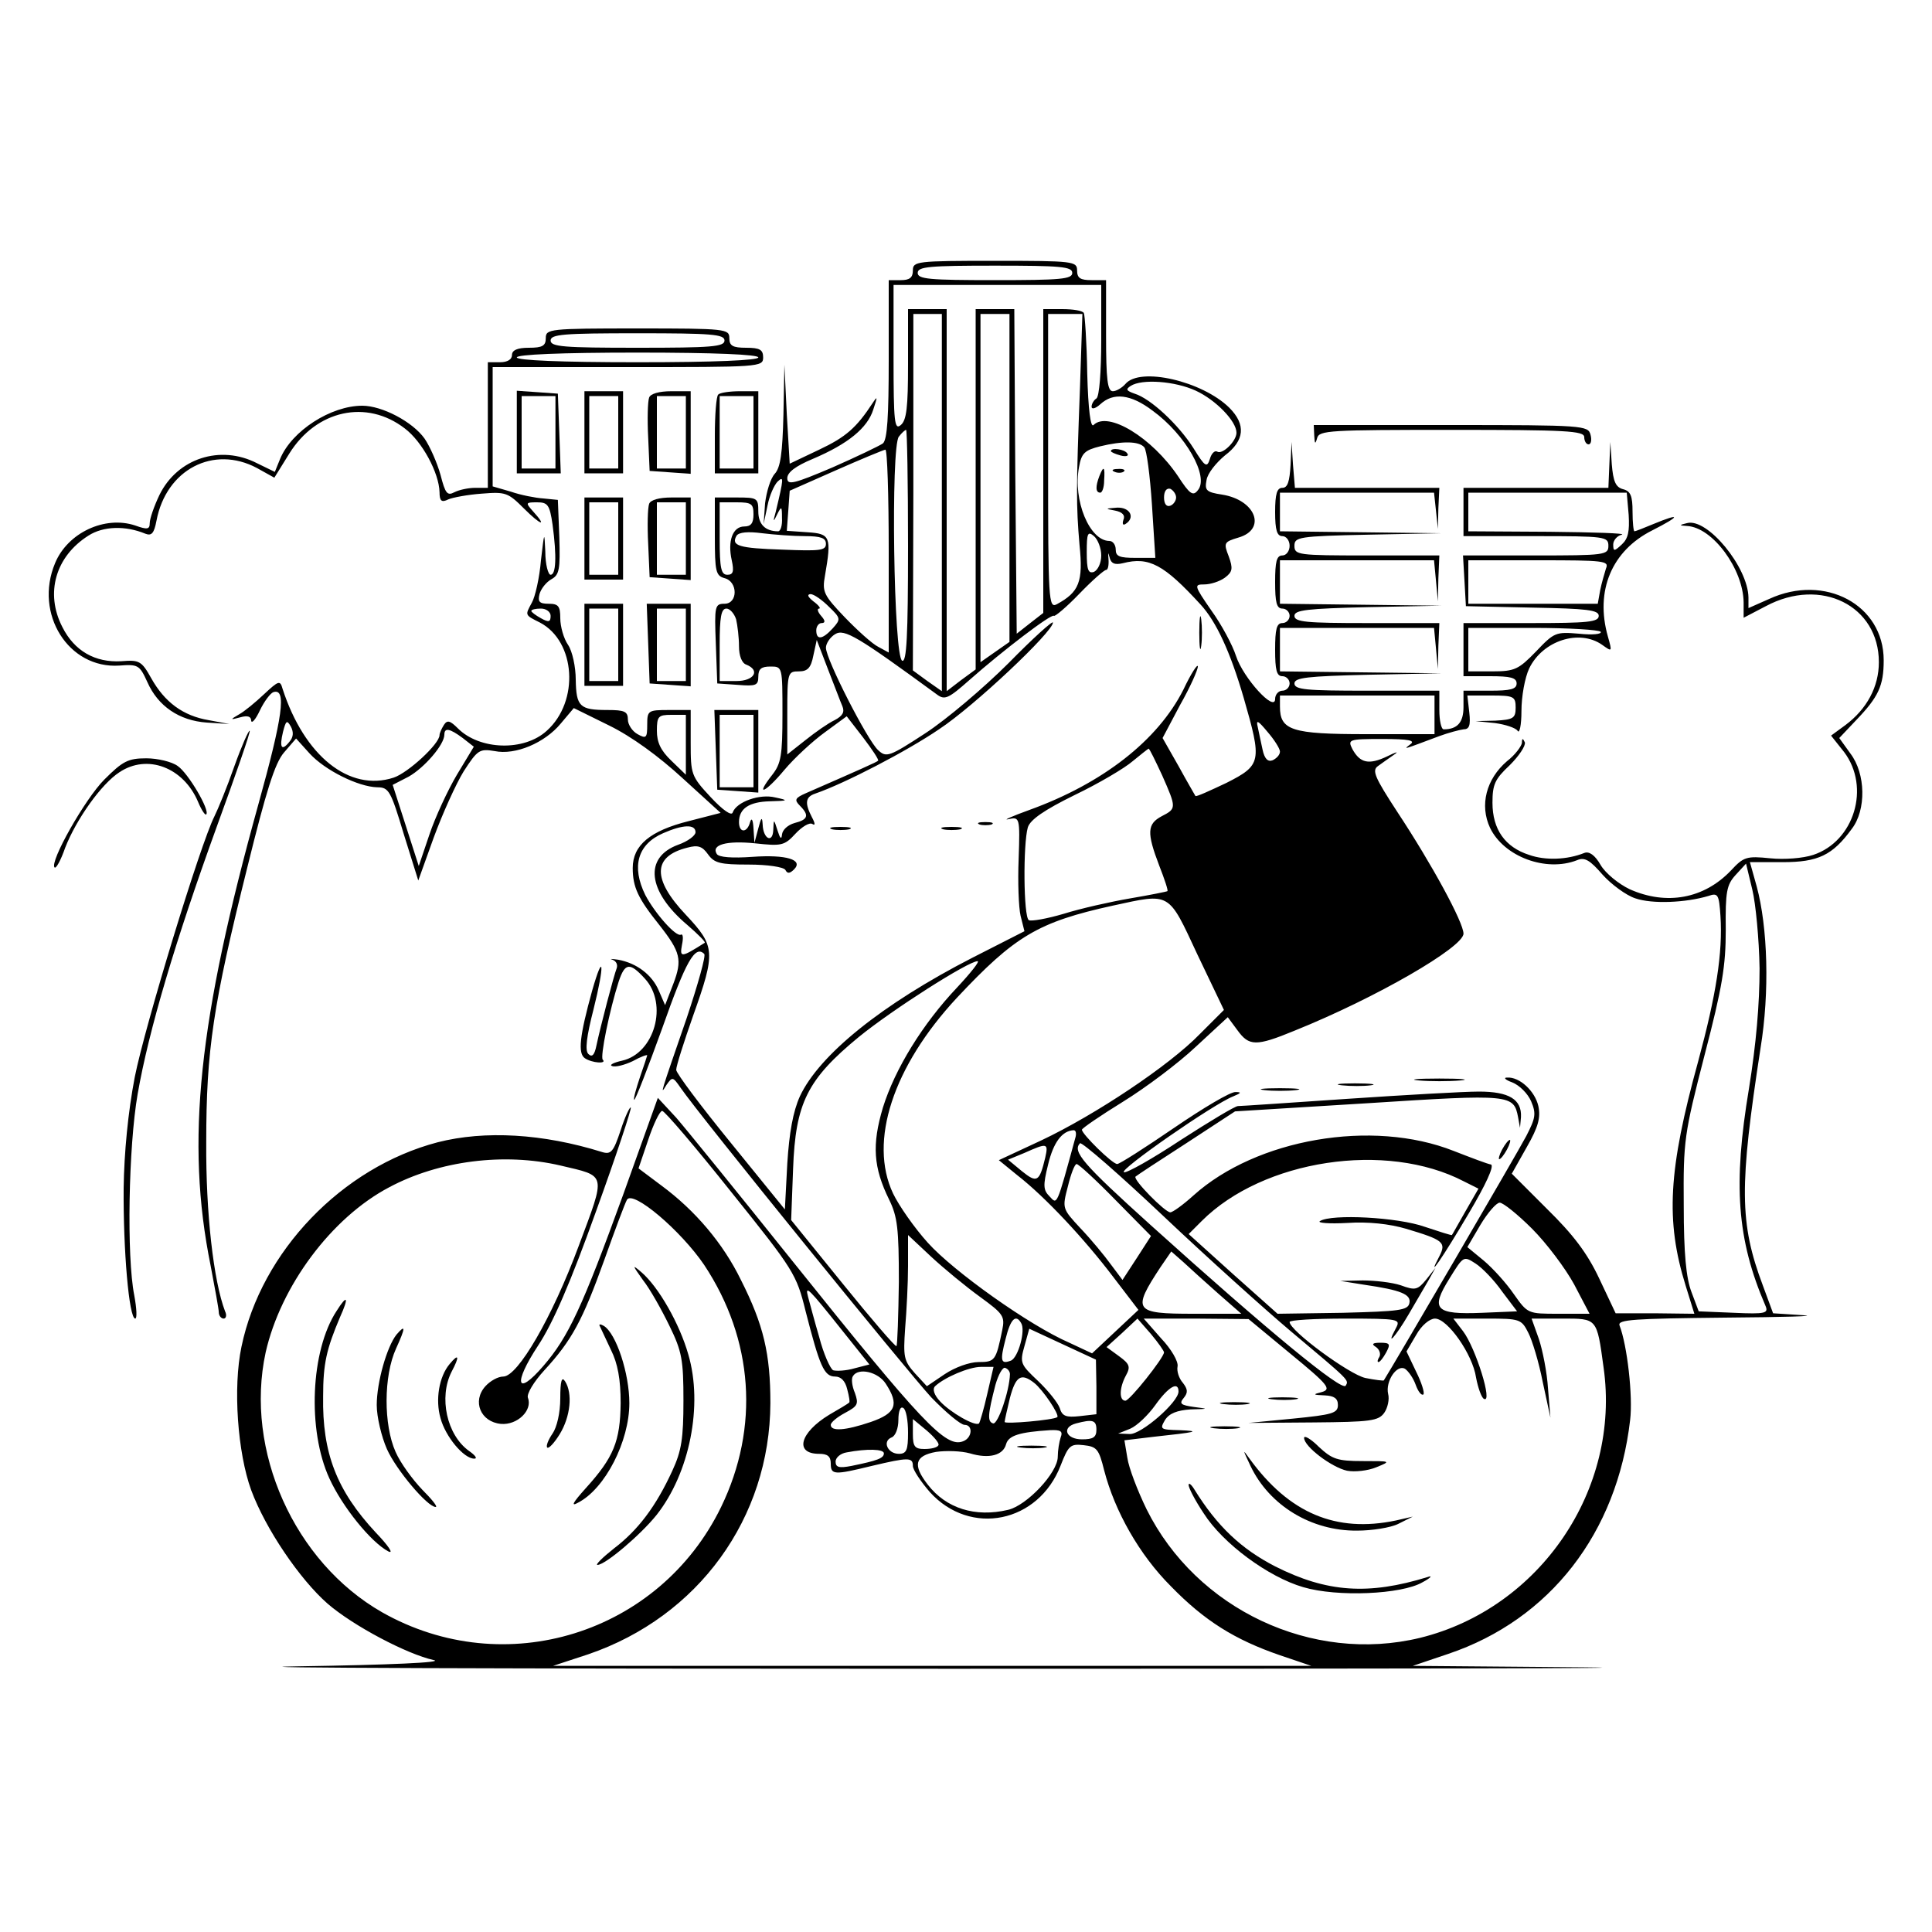 <?xml version="1.0" standalone="no"?>
<!DOCTYPE svg PUBLIC "-//W3C//DTD SVG 20010904//EN"
 "http://www.w3.org/TR/2001/REC-SVG-20010904/DTD/svg10.dtd">
<svg version="1.0" xmlns="http://www.w3.org/2000/svg"
 width="400pt" height="400pt" viewBox="0 0 400 400"
 preserveAspectRatio="xMidYMid meet">

<g transform="translate(0,400) scale(0.1,-0.1)"
fill="#000000" stroke="none">
<path d="M1890 3440 c0 -15 -7 -20 -25 -20 l-25 0 0 -164 c0 -119 -3 -166 -12
-174 -7 -5 -55 -28 -105 -50 -80 -34 -93 -37 -93 -22 0 12 17 25 53 40 73 31
113 64 125 102 9 27 9 29 -1 14 -34 -52 -56 -71 -111 -97 l-61 -29 -6 102 -5
103 -2 -104 c-2 -79 -6 -109 -18 -122 -9 -10 -17 -37 -20 -61 l-3 -43 8 38 c4
21 14 43 21 50 13 12 13 8 -4 -63 -6 -21 -5 -22 3 -5 9 18 10 17 10 -7 1 -16
-3 -28 -8 -28 -27 0 -41 15 -41 41 0 28 -2 29 -45 29 l-45 0 0 -81 c0 -72 2
-81 20 -86 28 -7 28 -53 0 -53 -20 0 -21 -5 -18 -82 l3 -83 43 -3 c37 -3 42
-1 42 17 0 16 6 21 25 21 25 0 25 0 25 -99 0 -85 -3 -102 -21 -125 -37 -47
-15 -38 25 10 21 25 59 60 84 78 l45 33 34 -44 c19 -25 33 -46 31 -48 -3 -3
-37 -18 -149 -67 -23 -10 -25 -14 -13 -26 20 -20 17 -29 -11 -36 -14 -4 -25
-14 -26 -24 -1 -11 -4 -8 -9 8 -8 25 -8 25 -9 2 -1 -29 -21 -19 -22 11 -1 17
-3 15 -9 -8 l-8 -30 -2 30 c-1 18 -4 23 -7 13 -6 -23 -23 -23 -23 0 0 28 21
42 64 43 39 1 39 2 11 8 -32 8 -80 -9 -88 -31 -2 -8 -20 4 -46 32 -40 43 -41
47 -41 112 l0 68 -45 0 c-43 0 -45 -1 -45 -30 0 -28 -2 -30 -20 -20 -11 6 -20
20 -20 30 0 17 -7 20 -42 20 -58 0 -65 7 -66 63 0 26 -7 59 -16 72 -9 13 -16
38 -16 55 0 25 -4 30 -24 30 -19 0 -23 4 -19 20 3 11 14 25 25 31 16 9 18 20
16 87 l-3 77 -30 3 c-16 1 -47 7 -67 14 l-38 11 0 124 0 123 280 0 c273 0 280
0 280 20 0 16 -7 20 -35 20 -28 0 -35 4 -35 20 0 19 -7 20 -190 20 -183 0
-190 -1 -190 -20 0 -16 -7 -20 -35 -20 -24 0 -35 -5 -35 -15 0 -9 -9 -15 -25
-15 l-25 0 0 -130 0 -130 -26 0 c-14 0 -33 -4 -43 -9 -15 -8 -19 -3 -29 36 -7
25 -22 59 -33 75 -25 35 -88 68 -129 68 -65 0 -146 -52 -170 -110 l-11 -27
-37 18 c-76 39 -165 10 -202 -66 -11 -23 -20 -49 -20 -58 0 -13 -5 -14 -30 -5
-63 21 -140 -15 -166 -78 -44 -105 28 -219 133 -212 39 3 42 1 58 -34 22 -50
66 -80 123 -84 l47 -3 -43 8 c-53 9 -91 37 -119 87 -20 36 -25 38 -62 35 -54
-3 -97 21 -122 71 -36 70 -14 146 54 189 31 20 77 21 118 4 13 -5 18 1 23 27
20 106 118 157 208 109 l36 -20 31 50 c56 90 160 113 239 52 36 -27 71 -92 72
-132 0 -18 4 -22 18 -15 9 4 41 10 70 12 49 4 54 2 87 -31 35 -35 49 -39 18
-5 -15 17 -15 18 9 18 22 0 26 -5 32 -46 9 -67 7 -104 -4 -104 -5 0 -11 21
-11 48 -2 43 -2 42 -9 -18 -3 -36 -12 -76 -19 -88 -14 -26 -15 -25 17 -41 74
-39 82 -163 14 -224 -47 -43 -139 -40 -184 5 -16 16 -22 18 -29 7 -5 -8 -9
-17 -9 -21 0 -18 -65 -78 -95 -88 -92 -30 -185 45 -230 184 -5 18 -8 17 -38
-11 -18 -17 -41 -36 -52 -42 -19 -11 -19 -12 3 -6 14 4 22 2 22 -7 1 -7 9 2
18 21 9 19 22 36 28 38 28 9 19 -52 -31 -232 -124 -446 -151 -698 -99 -955 9
-47 17 -91 17 -97 0 -7 5 -13 10 -13 5 0 7 7 3 15 -24 63 -40 204 -39 350 0
191 14 284 85 569 39 158 57 216 76 238 l25 29 28 -31 c32 -35 101 -69 140
-70 24 0 28 -7 55 -97 l30 -96 32 89 c18 49 46 111 62 137 29 45 33 47 64 42
43 -9 104 17 137 57 l27 32 73 -36 c47 -23 103 -64 152 -109 l79 -72 -66 -17
c-80 -20 -116 -50 -116 -97 0 -40 11 -63 55 -118 44 -56 48 -72 29 -122 l-17
-44 -13 30 c-14 33 -46 57 -84 64 -14 2 -19 2 -12 0 8 -3 11 -10 9 -17 -6 -15
-34 -122 -42 -160 -4 -20 -9 -26 -17 -18 -7 7 -4 35 11 93 23 92 21 122 -3 38
-26 -94 -30 -130 -15 -140 15 -10 46 -12 37 -3 -6 5 14 103 33 162 13 39 23
40 54 6 49 -53 20 -155 -47 -170 -18 -4 -27 -9 -21 -11 7 -3 26 2 43 10 16 9
30 14 30 12 0 -1 -7 -22 -15 -45 -8 -24 -14 -45 -12 -47 2 -2 28 65 58 148 49
139 68 173 87 154 4 -3 -13 -63 -36 -132 -56 -162 -56 -162 -42 -139 12 17 13
17 29 -6 38 -56 470 -588 519 -641 30 -31 61 -57 69 -57 18 0 16 -27 -3 -34
-36 -14 -84 37 -354 374 -112 140 -220 273 -240 296 l-38 41 -72 -201 c-84
-231 -113 -294 -165 -354 -56 -65 -63 -37 -11 42 31 47 67 130 120 278 42 116
74 213 72 215 -2 2 -12 -19 -21 -47 -15 -45 -20 -51 -39 -45 -122 38 -242 45
-340 20 -198 -52 -365 -226 -406 -423 -18 -85 -8 -220 20 -297 30 -81 101
-185 158 -235 53 -46 165 -105 220 -117 22 -5 -91 -10 -283 -13 -176 -3 431
-5 1350 -5 919 0 1510 1 1315 3 l-355 3 74 25 c210 71 349 250 376 484 6 49
-6 155 -22 196 -4 12 29 14 218 16 123 1 196 3 162 5 l-62 4 -21 57 c-49 130
-49 206 -5 492 19 116 15 250 -8 335 l-14 50 68 0 c73 0 103 14 143 69 30 39
29 114 -3 156 l-23 32 35 37 c46 48 57 71 57 124 0 115 -122 180 -237 127
l-43 -19 0 22 c-1 63 -85 165 -127 154 -17 -4 -17 -5 0 -6 53 -3 116 -89 117
-158 l0 -32 46 24 c114 61 234 1 234 -116 0 -51 -25 -97 -69 -130 l-30 -22 27
-34 c55 -73 21 -185 -64 -213 -21 -7 -60 -10 -89 -7 -49 5 -55 3 -81 -25 -56
-59 -134 -73 -210 -39 -23 11 -50 33 -60 50 -12 21 -24 29 -34 25 -35 -14 -80
-16 -114 -4 -50 16 -76 53 -76 108 0 38 5 49 36 78 19 19 33 40 31 47 -4 9 -6
9 -6 -1 -1 -7 -14 -25 -31 -38 -43 -37 -57 -91 -35 -138 29 -60 116 -92 180
-67 16 7 27 0 53 -30 18 -20 49 -43 68 -49 35 -12 104 -9 151 5 20 7 22 3 25
-41 5 -77 -9 -164 -46 -301 -62 -225 -68 -330 -26 -465 l18 -58 -82 1 -81 0
-34 72 c-25 53 -54 91 -108 144 l-73 73 31 55 c24 42 29 61 24 85 -7 31 -39
61 -65 59 -8 0 -3 -5 11 -10 15 -6 32 -23 39 -39 11 -26 9 -35 -10 -72 -16
-31 -280 -483 -295 -506 -1 -1 -18 1 -38 5 -33 7 -157 98 -157 116 0 4 52 7
115 7 113 0 115 -1 105 -20 -22 -41 -1 -18 26 28 15 26 34 58 42 72 l14 25
-19 -24 c-18 -22 -23 -23 -53 -12 -18 6 -54 10 -79 10 l-46 -1 50 -8 c76 -11
97 -20 93 -38 -3 -15 -22 -17 -138 -20 l-135 -2 -92 82 -92 83 27 27 c127 127
382 166 543 82 l30 -15 -27 -47 c-15 -26 -27 -48 -28 -49 -1 -1 -26 7 -56 17
-56 20 -193 27 -217 12 -7 -4 19 -6 56 -4 44 3 88 -2 122 -12 77 -23 84 -28
69 -57 -29 -55 8 -1 61 89 35 59 53 98 46 101 -7 1 -41 14 -77 28 -169 67
-409 25 -539 -92 -21 -19 -43 -35 -48 -35 -11 0 -78 68 -72 74 2 2 49 33 105
69 l101 66 276 17 c295 19 301 18 310 -29 l4 -22 2 22 c2 37 -25 53 -87 53
-31 0 -154 -7 -272 -15 -118 -8 -220 -15 -227 -15 -6 0 -59 -32 -118 -70 -59
-39 -112 -69 -118 -67 -12 4 185 141 226 157 17 7 18 9 5 9 -10 1 -67 -33
-127 -74 -60 -41 -113 -75 -118 -75 -10 0 -73 62 -73 71 0 3 38 29 85 58 47
29 115 80 151 114 l66 61 20 -27 c24 -33 38 -34 118 -1 169 68 350 173 350
201 0 23 -65 143 -137 252 -47 72 -53 86 -40 95 8 6 24 17 34 24 10 7 3 5 -15
-4 -38 -18 -56 -14 -72 15 -10 20 -8 21 62 21 55 0 69 -3 58 -11 -16 -12 -15
-11 60 17 19 7 42 13 50 14 12 0 15 8 12 35 l-4 35 50 0 c46 0 50 -2 50 -25 0
-22 -5 -25 -42 -27 l-41 -1 40 -4 c22 -3 43 -10 47 -16 4 -7 8 12 8 41 0 30 7
69 16 88 28 58 104 82 151 49 21 -15 21 -15 12 17 -27 95 8 178 92 220 59 30
60 37 2 13 -19 -8 -37 -15 -39 -15 -2 0 -4 18 -4 41 0 32 -4 42 -19 46 -16 4
-21 16 -24 52 l-3 46 -2 -47 -2 -48 -150 0 -150 0 0 -50 0 -50 150 0 c143 0
150 -1 150 -20 0 -19 -7 -20 -151 -20 l-150 0 3 -52 3 -53 138 -3 c113 -2 137
-5 137 -17 0 -13 -23 -15 -140 -15 l-140 0 0 -55 0 -55 55 0 c42 0 55 -3 55
-15 0 -12 -13 -15 -55 -15 l-55 0 0 -34 c0 -32 -13 -46 -41 -46 -5 0 -9 18 -9
40 l0 40 -150 0 c-125 0 -150 2 -150 15 0 12 26 15 153 18 l152 3 -167 2 -168
2 0 45 0 45 159 0 160 0 4 -42 4 -43 1 48 2 47 -150 0 c-125 0 -150 2 -150 15
0 12 26 15 153 18 l152 3 -167 2 -168 2 0 45 0 45 159 0 160 0 4 -42 4 -43 1
48 2 47 -150 0 c-143 0 -150 1 -150 20 0 18 8 20 153 23 l152 3 -167 2 -168 2
0 40 0 40 159 0 160 0 4 -37 4 -38 1 43 2 42 -149 0 -150 0 -4 48 -3 47 -2
-47 c-2 -35 -6 -48 -17 -48 -11 0 -15 -12 -15 -50 0 -38 4 -50 15 -50 8 0 15
-9 15 -20 0 -11 -7 -20 -15 -20 -12 0 -15 -13 -15 -55 0 -42 3 -55 15 -55 8 0
15 -7 15 -15 0 -8 -7 -15 -15 -15 -12 0 -15 -13 -15 -55 0 -42 3 -55 15 -55 8
0 15 -7 15 -15 0 -8 -7 -15 -15 -15 -8 0 -15 -8 -15 -17 0 -29 -66 43 -81 89
-7 22 -30 65 -51 94 -36 52 -36 54 -15 54 13 0 32 6 43 14 16 12 17 19 8 44
-11 28 -10 30 20 39 59 17 36 78 -34 89 -33 5 -36 9 -32 30 2 14 20 36 38 51
41 31 44 64 9 99 -56 55 -185 85 -215 49 -7 -8 -19 -15 -26 -15 -11 0 -14 24
-14 115 l0 115 -30 0 c-23 0 -30 4 -30 20 0 19 -7 20 -170 20 -163 0 -170 -1
-170 -20z m330 -5 c0 -13 -24 -15 -160 -15 -136 0 -160 2 -160 15 0 13 24 15
160 15 136 0 160 -2 160 -15z m60 -139 c0 -66 -4 -117 -10 -121 -5 -3 -10 -11
-10 -17 0 -6 8 -4 18 5 27 25 63 21 108 -13 69 -50 118 -137 94 -165 -10 -13
-17 -8 -41 29 -54 80 -145 136 -175 106 -6 -6 -11 31 -13 107 -1 65 -5 121 -7
125 -3 5 -23 8 -45 8 l-39 0 0 -314 0 -315 -27 -21 -28 -22 -3 336 -2 336 -40
0 -40 0 0 -373 0 -373 -30 -22 -30 -23 0 396 0 395 -40 0 -40 0 0 -114 c0 -89
-3 -116 -15 -126 -13 -11 -15 5 -15 139 l0 151 215 0 215 0 0 -114z m-330
-337 l0 -390 -30 21 -30 22 1 369 0 369 30 0 29 0 0 -391z m140 52 l0 -340
-30 -21 -30 -21 0 360 0 361 30 0 30 0 0 -339z m146 187 c-8 -212 -8 -243 -1
-326 8 -77 -1 -98 -47 -123 -17 -9 -18 7 -18 296 l0 305 36 0 35 0 -5 -152z
m-736 97 c0 -13 -27 -15 -180 -15 -153 0 -180 2 -180 15 0 13 27 15 180 15
153 0 180 -2 180 -15z m70 -35 c0 -6 -90 -10 -250 -10 -160 0 -250 4 -250 10
0 6 90 10 250 10 160 0 250 -4 250 -10z m906 -69 c41 -19 84 -63 84 -87 0 -17
-29 -46 -40 -39 -5 3 -12 -4 -15 -15 -6 -19 -10 -17 -34 22 -31 49 -89 103
-122 113 -17 6 -19 9 -8 16 23 15 92 10 135 -10z m-596 -322 c0 -188 -3 -240
-12 -237 -18 6 -24 444 -7 464 6 8 13 14 15 14 2 0 4 -108 4 -241z m489 205
c5 -5 12 -59 16 -119 l7 -110 -41 0 c-33 0 -41 3 -41 17 0 10 -6 18 -13 18
-41 0 -76 84 -63 153 5 29 12 35 44 43 45 11 80 11 91 -2z m-529 -214 l0 -211
-22 12 c-12 6 -43 34 -69 61 -44 46 -47 53 -41 86 14 81 11 87 -36 90 l-43 3
3 41 3 42 95 42 c52 23 98 42 103 43 4 1 7 -94 7 -209z m595 110 c0 -7 -6 -15
-12 -17 -8 -3 -13 4 -13 17 0 13 5 20 13 18 6 -3 12 -11 12 -18z m937 -36 c2
-34 -1 -49 -14 -61 -16 -15 -18 -15 -18 0 0 8 8 18 18 20 9 3 -58 5 -150 6
l-168 1 0 40 0 40 164 0 164 0 4 -46z m-1812 1 c0 -18 -5 -25 -19 -25 -24 0
-35 -30 -26 -70 5 -23 3 -30 -9 -30 -13 0 -16 13 -16 75 l0 75 35 0 c31 0 35
-3 35 -25z m106 -45 c34 0 44 -4 44 -16 0 -14 -13 -15 -89 -12 -92 3 -108 8
-96 29 5 7 23 9 53 5 25 -3 64 -6 88 -6z m614 -40 c0 -16 -7 -30 -15 -34 -12
-4 -15 4 -15 41 0 39 2 44 15 33 8 -7 15 -25 15 -40z m45 -16 c54 14 85 -3
161 -86 32 -35 61 -97 89 -193 38 -132 37 -139 -36 -176 -34 -16 -62 -29 -64
-27 -1 2 -17 29 -35 62 l-33 58 36 68 c21 37 37 73 37 80 0 7 -14 -14 -30 -48
-53 -105 -167 -194 -319 -249 -36 -13 -56 -22 -43 -19 23 5 24 4 21 -82 -2
-48 0 -101 4 -118 l8 -32 -108 -55 c-187 -96 -317 -201 -357 -287 -14 -31 -22
-75 -26 -139 l-5 -95 -112 138 c-62 76 -113 144 -113 151 0 8 16 58 35 112 47
132 46 144 -15 209 -70 74 -69 121 3 139 22 6 31 3 43 -14 13 -18 25 -21 84
-21 39 0 72 -5 76 -11 4 -8 9 -8 18 1 20 20 -16 31 -86 26 -42 -3 -70 -1 -74
6 -12 19 20 28 79 22 55 -6 61 -5 84 20 13 14 29 24 35 20 6 -4 6 1 -1 14 -15
29 -14 42 7 49 61 21 190 88 256 133 73 48 236 202 236 221 0 5 -42 -33 -92
-84 -51 -51 -129 -117 -172 -145 -75 -49 -81 -51 -98 -35 -22 20 -108 188
-108 212 0 9 9 22 19 28 19 12 47 -5 211 -125 16 -12 24 -8 67 30 69 61 170
138 175 133 2 -2 26 18 52 45 27 28 52 50 56 50 4 0 6 10 5 23 -1 13 -1 15 2
4 3 -14 11 -17 28 -13z m1000 -11 c-3 -10 -9 -30 -12 -45 l-5 -28 -134 0 -134
0 0 45 0 45 146 0 c135 0 146 -1 139 -17z m-1609 -79 c25 -24 25 -26 8 -45
-21 -23 -34 -25 -34 -4 0 8 5 15 11 15 8 0 8 5 -1 15 -7 8 -9 15 -4 15 4 0 -1
7 -12 15 -11 9 -14 14 -6 15 7 0 24 -12 38 -26z m-576 -19 c0 -13 -4 -14 -20
-5 -11 6 -20 13 -20 15 0 3 9 5 20 5 11 0 20 -7 20 -15z m384 -7 c3 -13 6 -38
6 -56 0 -20 6 -35 15 -38 30 -12 16 -34 -20 -34 l-35 0 0 75 c0 57 3 75 14 75
7 0 16 -10 20 -22z m1790 -26 c3 -5 -17 -7 -45 -4 -48 4 -51 3 -89 -37 -36
-37 -44 -41 -90 -41 l-50 0 0 45 0 45 134 0 c74 0 137 -4 140 -8z m-1570 -154
c5 -12 1 -20 -16 -29 -13 -6 -40 -25 -60 -41 l-38 -30 0 86 c0 84 1 86 24 86
18 0 25 7 30 33 l7 32 23 -60 c13 -33 26 -68 30 -77z m1226 -18 l0 -40 -142 0
c-154 0 -178 8 -178 57 l0 23 160 0 160 0 0 -40z m-1550 -62 l0 -62 -30 29
c-22 21 -30 38 -30 62 0 30 3 33 30 33 l30 0 0 -62z m-821 6 c-16 -20 -21 -12
-13 21 6 23 8 25 16 11 6 -11 6 -22 -3 -32z m2051 -20 c0 -7 -7 -14 -15 -18
-10 -4 -17 3 -21 22 -3 15 -8 36 -10 47 -4 16 1 13 20 -10 14 -16 26 -35 26
-41z m-1692 28 l23 -18 -35 -58 c-19 -32 -45 -88 -57 -124 l-22 -65 -27 84
-27 84 33 17 c32 18 74 66 74 87 0 15 11 13 38 -7z m1448 -77 c30 -68 30 -69
-1 -85 -30 -16 -31 -34 -5 -102 11 -28 19 -52 17 -53 -1 -1 -36 -8 -77 -15
-41 -7 -103 -21 -138 -32 -34 -10 -67 -16 -72 -13 -11 7 -12 157 -2 192 5 16
34 36 97 67 50 24 104 56 120 70 17 14 31 25 33 26 2 0 14 -25 28 -55z m-966
-118 c0 -7 -16 -19 -36 -26 -71 -26 -64 -96 19 -166 22 -19 39 -36 36 -37 -49
-31 -52 -31 -47 -4 3 14 2 23 -2 21 -10 -6 -54 44 -74 82 -29 59 -16 105 37
128 41 18 67 19 67 2z m2203 -282 c0 -74 -7 -156 -22 -249 -33 -198 -25 -312
34 -449 7 -16 1 -18 -65 -15 l-73 3 -15 40 c-11 29 -16 79 -16 180 -1 134 1
147 43 310 37 142 44 185 44 260 -1 79 2 93 20 113 l22 24 13 -54 c7 -29 14
-102 15 -163z m-1164 29 l55 -115 -50 -50 c-63 -65 -216 -167 -328 -220 l-88
-41 38 -31 c58 -45 140 -133 199 -211 l52 -68 -48 -45 -48 -45 -47 22 c-83 36
-240 148 -293 207 -28 31 -60 77 -72 102 -51 108 0 263 132 405 120 128 168
157 323 191 120 26 114 30 175 -101z m-497 -68 c-72 -76 -129 -169 -154 -249
-23 -77 -20 -124 13 -191 17 -35 20 -59 20 -170 -1 -71 -3 -131 -5 -133 -2 -2
-52 56 -111 129 l-107 132 4 106 c5 136 29 185 136 273 70 57 227 157 246 157
5 0 -14 -24 -42 -54z m-468 -424 c130 -162 135 -170 154 -247 29 -113 38 -135
61 -135 12 0 21 -9 25 -26 4 -15 6 -27 4 -28 -2 -2 -20 -13 -41 -25 -61 -37
-73 -81 -21 -81 17 0 24 -5 24 -20 0 -24 7 -24 85 -5 76 18 85 18 85 0 0 -8
16 -32 35 -54 84 -93 225 -64 271 55 16 41 20 45 47 42 28 -3 32 -8 43 -52 22
-85 73 -175 138 -240 70 -72 133 -111 226 -143 l65 -22 -785 0 -785 0 73 24
c228 78 376 282 377 520 0 102 -14 162 -61 255 -37 76 -95 144 -164 195 l-48
36 20 59 c11 33 24 60 29 60 5 0 69 -75 143 -168z m712 111 c-39 -143 -37
-137 -53 -120 -13 13 -14 22 -3 66 11 46 29 70 53 71 5 0 6 -8 3 -17z m445
-398 c125 -105 122 -102 115 -114 -8 -12 -160 113 -403 332 -142 128 -163 153
-147 170 4 3 82 -65 174 -152 92 -87 210 -193 261 -236z m-507 358 c-12 -50
-17 -53 -48 -28 l-29 24 34 14 c47 21 50 21 43 -10z m-1004 -16 c97 -23 95
-14 38 -167 -55 -148 -126 -270 -156 -270 -11 0 -27 -9 -37 -20 -28 -31 -10
-74 32 -78 34 -3 66 28 56 54 -3 8 12 33 34 57 57 62 79 103 124 228 22 62 43
118 47 125 12 21 112 -64 160 -135 102 -154 115 -336 35 -501 -128 -263 -448
-362 -702 -218 -182 104 -285 335 -241 538 31 137 136 279 256 342 103 55 238
72 354 45z m1149 -71 l74 -75 -29 -45 -30 -46 -24 32 c-13 18 -41 52 -63 75
-38 41 -38 41 -26 87 6 25 14 46 18 46 4 0 40 -33 80 -74z m863 -60 c30 -30
69 -82 87 -115 l32 -61 -64 0 c-64 0 -64 0 -93 41 -15 22 -43 53 -62 69 l-34
28 27 46 c15 25 33 46 40 46 7 0 37 -24 67 -54z m-1143 -141 c48 -35 52 -40
46 -69 -13 -63 -15 -66 -49 -66 -19 0 -49 -11 -70 -25 l-37 -25 -25 27 c-23
26 -24 34 -20 93 3 36 6 94 6 129 l0 64 48 -45 c27 -25 72 -62 101 -83z m493
7 l48 -42 -99 0 c-123 0 -128 6 -68 97 l22 32 25 -22 c14 -13 46 -42 72 -65z
m588 4 l31 -41 -72 -3 c-98 -4 -108 7 -68 71 29 47 29 47 54 31 14 -9 39 -35
55 -58z m-1366 -81 l56 -70 -31 -8 c-17 -5 -37 -6 -44 -4 -6 3 -20 34 -29 69
-10 34 -20 72 -23 83 -7 26 1 18 71 -70z m370 16 c10 -15 -6 -72 -21 -78 -21
-8 -23 -1 -11 45 10 41 21 52 32 33z m296 -61 c-1 -12 -71 -100 -80 -100 -13
0 -13 26 1 52 10 18 8 24 -14 40 l-26 19 32 29 32 30 28 -32 c15 -18 27 -35
27 -38z m262 -3 c78 -64 85 -73 65 -79 -20 -5 -19 -6 6 -7 19 -1 27 -6 27 -20
0 -17 -12 -20 -92 -28 l-93 -9 134 1 c118 1 135 3 147 20 7 10 11 28 8 39 -6
26 18 62 35 52 7 -5 17 -19 22 -33 5 -14 12 -23 16 -20 3 3 -4 25 -15 47 l-20
42 20 34 c11 20 28 34 39 34 26 0 78 -74 85 -122 4 -21 11 -41 16 -44 20 -12
-17 106 -43 140 l-20 26 70 0 c67 0 71 -1 85 -29 8 -15 22 -61 30 -102 l16
-74 -5 60 c-2 33 -11 79 -19 103 l-15 42 63 0 c73 0 72 2 86 -101 36 -253
-132 -499 -380 -560 -223 -54 -463 59 -566 266 -19 39 -37 86 -40 107 l-6 36
58 7 c92 10 102 12 56 14 -40 1 -41 2 -30 21 9 14 25 20 53 22 38 1 38 1 7 5
-28 4 -31 7 -21 19 9 11 8 18 -2 31 -8 9 -13 24 -11 34 2 10 -13 36 -34 58
l-36 41 108 0 109 -1 87 -72z m-402 -68 l0 -57 -35 -4 c-28 -3 -36 0 -41 17
-4 11 -24 36 -45 56 -36 34 -38 37 -28 72 l10 36 69 -32 69 -32 1 -56z m-226
-15 c-7 -31 -15 -58 -17 -61 -8 -7 -60 23 -81 46 -12 13 -16 25 -10 31 19 18
70 40 95 40 l26 0 -13 -56z m47 41 c-1 -35 -25 -105 -35 -102 -12 4 -11 18 5
80 6 21 15 37 20 35 6 -2 10 -8 10 -13z m-257 -20 c28 -43 21 -61 -31 -79 -53
-18 -83 -20 -83 -6 0 5 13 16 30 25 26 14 28 18 20 41 -6 14 -8 30 -4 35 11
18 52 9 68 -16z m307 2 c18 -14 53 -66 48 -71 -7 -6 -109 -15 -109 -10 0 3 5
25 11 50 12 45 23 52 50 31z m299 -18 c0 -22 -77 -89 -101 -88 l-24 1 25 10
c14 6 37 28 52 49 27 38 48 50 48 28z m-560 -85 c0 -36 -3 -44 -19 -44 -23 0
-35 26 -15 34 8 3 14 19 14 36 0 18 4 29 10 25 6 -3 10 -26 10 -51z m63 -26
c-2 -5 -15 -8 -29 -8 -20 0 -24 5 -24 31 l0 31 29 -24 c15 -13 26 -26 24 -30z
m327 32 c0 -16 -7 -20 -30 -20 -33 0 -43 25 -12 33 34 9 42 7 42 -13z m-74
-16 c-3 -9 -6 -27 -6 -40 0 -33 -64 -101 -103 -110 -68 -16 -128 3 -166 52
-32 41 -27 60 17 68 21 3 52 2 70 -3 40 -12 69 -4 75 19 5 18 28 25 91 29 22
1 27 -2 22 -15z m-366 -33 c0 -10 -13 -15 -67 -26 -26 -5 -33 -3 -33 9 0 8 10
17 23 19 42 8 77 7 77 -2z"/>
<path d="M2300 3066 c0 -2 9 -6 20 -9 11 -3 18 -1 14 4 -5 9 -34 13 -34 5z"/>
<path d="M2276 3014 c-8 -21 -8 -34 2 -34 4 0 8 11 8 25 2 29 -1 32 -10 9z"/>
<path d="M2308 3023 c7 -3 16 -2 19 1 4 3 -2 6 -13 5 -11 0 -14 -3 -6 -6z"/>
<path d="M2308 2943 c16 -3 22 -10 18 -19 -3 -9 -1 -12 4 -9 21 13 10 35 -17
34 -25 -2 -26 -2 -5 -6z"/>
<path d="M2483 2690 c0 -30 2 -43 4 -27 2 15 2 39 0 55 -2 15 -4 2 -4 -28z"/>
<path d="M2028 2293 c6 -2 18 -2 25 0 6 3 1 5 -13 5 -14 0 -19 -2 -12 -5z"/>
<path d="M1723 2283 c9 -2 25 -2 35 0 9 3 1 5 -18 5 -19 0 -27 -2 -17 -5z"/>
<path d="M1953 2283 c9 -2 25 -2 35 0 9 3 1 5 -18 5 -19 0 -27 -2 -17 -5z"/>
<path d="M1331 1350 c15 -19 39 -62 55 -95 26 -53 29 -71 29 -155 0 -78 -4
-104 -23 -145 -34 -74 -71 -123 -121 -161 -24 -19 -39 -34 -34 -34 16 0 89 62
122 103 69 87 97 228 66 333 -18 63 -61 139 -97 170 -20 17 -19 15 3 -16z"/>
<path d="M697 1286 c-54 -82 -61 -247 -15 -347 27 -59 86 -132 122 -151 12 -6
0 12 -26 39 -81 87 -111 165 -109 282 0 68 7 98 35 164 19 42 15 48 -7 13z"/>
<path d="M1242 1254 c2 -5 13 -27 23 -49 14 -28 20 -61 20 -110 -1 -79 -14
-112 -73 -177 -26 -29 -31 -38 -15 -29 56 29 106 127 106 206 0 61 -27 144
-53 160 -7 4 -11 4 -8 -1z"/>
<path d="M821 1237 c-20 -25 -41 -99 -41 -146 0 -25 10 -66 21 -91 19 -43 84
-120 101 -120 5 0 -8 16 -28 36 -20 21 -45 55 -55 78 -25 56 -25 157 1 214 20
44 20 51 1 29z"/>
<path d="M931 1176 c-22 -26 -30 -74 -19 -112 10 -38 48 -84 70 -84 7 0 2 7
-11 16 -46 33 -63 111 -36 164 17 32 15 39 -4 16z"/>
<path d="M1160 1105 c0 -30 -7 -60 -16 -73 -9 -13 -14 -26 -11 -29 3 -3 15 10
26 28 22 36 27 84 11 109 -7 11 -10 1 -10 -35z"/>
<path d="M2633 1103 c15 -2 37 -2 50 0 12 2 0 4 -28 4 -27 0 -38 -2 -22 -4z"/>
<path d="M2533 1093 c15 -2 37 -2 50 0 12 2 0 4 -28 4 -27 0 -38 -2 -22 -4z"/>
<path d="M2513 1043 c15 -2 37 -2 50 0 12 2 0 4 -28 4 -27 0 -38 -2 -22 -4z"/>
<path d="M2700 1023 c0 -18 57 -61 89 -68 16 -3 43 0 60 7 32 13 31 13 -28 13
-52 0 -63 4 -90 29 -17 17 -31 25 -31 19z"/>
<path d="M2589 965 c39 -82 126 -135 221 -134 30 0 69 6 85 14 l30 15 -35 -8
c-124 -26 -221 15 -303 128 -15 21 -14 19 2 -15z"/>
<path d="M2461 926 c-1 -5 13 -32 31 -59 40 -63 134 -132 206 -153 71 -21 204
-15 247 10 17 9 22 15 11 11 -123 -38 -209 -32 -316 22 -70 36 -120 83 -167
159 -6 10 -12 15 -12 10z"/>
<path d="M2113 1003 c15 -2 37 -2 50 0 12 2 0 4 -28 4 -27 0 -38 -2 -22 -4z"/>
<path d="M1070 3106 l0 -86 45 0 46 0 -3 83 -3 82 -42 3 -43 3 0 -85z m80 -1
l0 -75 -35 0 -35 0 0 75 0 75 35 0 35 0 0 -75z"/>
<path d="M1210 3105 l0 -85 40 0 40 0 0 85 0 85 -40 0 -40 0 0 -85z m70 0 l0
-75 -30 0 -30 0 0 75 0 75 30 0 30 0 0 -75z"/>
<path d="M1344 3177 c-3 -8 -4 -45 -2 -83 l3 -69 43 -3 42 -3 0 85 0 86 -40 0
c-25 0 -43 -5 -46 -13z m76 -72 l0 -75 -30 0 -30 0 0 75 0 75 30 0 30 0 0 -75z"/>
<path d="M1487 3183 c-4 -3 -7 -42 -7 -85 l0 -78 45 0 45 0 0 85 0 85 -38 0
c-21 0 -42 -3 -45 -7z m73 -78 l0 -75 -35 0 -35 0 0 75 0 75 35 0 35 0 0 -75z"/>
<path d="M2721 3098 c1 -17 2 -19 6 -5 4 16 26 17 279 17 237 0 274 -2 274
-15 0 -8 4 -15 9 -15 5 0 7 9 4 20 -5 19 -14 20 -289 20 l-284 0 1 -22z"/>
<path d="M1210 2885 l0 -85 40 0 40 0 0 85 0 85 -40 0 -40 0 0 -85z m70 0 l0
-75 -30 0 -30 0 0 75 0 75 30 0 30 0 0 -75z"/>
<path d="M1344 2957 c-3 -8 -4 -45 -2 -83 l3 -69 43 -3 42 -3 0 85 0 86 -40 0
c-25 0 -43 -5 -46 -13z m76 -72 l0 -75 -30 0 -30 0 0 75 0 75 30 0 30 0 0 -75z"/>
<path d="M1210 2665 l0 -85 40 0 40 0 0 85 0 85 -40 0 -40 0 0 -85z m70 0 l0
-75 -30 0 -30 0 0 75 0 75 30 0 30 0 0 -75z"/>
<path d="M1342 2668 l3 -83 43 -3 42 -3 0 85 0 86 -45 0 -46 0 3 -82z m78 -3
l0 -75 -30 0 -30 0 0 75 0 75 30 0 30 0 0 -75z"/>
<path d="M1482 2448 l3 -83 43 -3 42 -3 0 85 0 86 -45 0 -46 0 3 -82z m78 -3
l0 -75 -35 0 -35 0 0 75 0 75 35 0 35 0 0 -75z"/>
<path d="M485 2413 c-15 -43 -34 -89 -41 -103 -29 -57 -144 -434 -165 -540
-14 -73 -22 -157 -23 -230 -1 -127 11 -270 24 -270 4 0 3 21 -2 48 -16 80 -12
308 7 417 23 132 78 317 164 554 39 107 70 196 68 198 -2 2 -17 -32 -32 -74z"/>
<path d="M216 2386 c-40 -40 -114 -171 -103 -182 3 -3 13 15 22 41 23 59 75
132 112 156 58 39 133 10 163 -61 7 -17 15 -29 17 -26 8 8 -37 85 -59 100 -12
9 -42 16 -65 16 -38 0 -49 -6 -87 -44z"/>
<path d="M2938 1763 c23 -2 61 -2 85 0 23 2 4 4 -43 4 -47 0 -66 -2 -42 -4z"/>
<path d="M2778 1753 c18 -2 45 -2 60 0 15 2 0 4 -33 4 -33 0 -45 -2 -27 -4z"/>
<path d="M2618 1743 c17 -2 47 -2 65 0 17 2 3 4 -33 4 -36 0 -50 -2 -32 -4z"/>
<path d="M3110 1620 c-6 -11 -8 -20 -6 -20 3 0 10 9 16 20 6 11 8 20 6 20 -3
0 -10 -9 -16 -20z"/>
<path d="M2849 1211 c7 -5 10 -14 7 -20 -4 -6 -5 -11 -2 -11 3 0 10 9 16 20 9
17 8 20 -12 20 -17 0 -19 -3 -9 -9z"/>
</g>
</svg>
